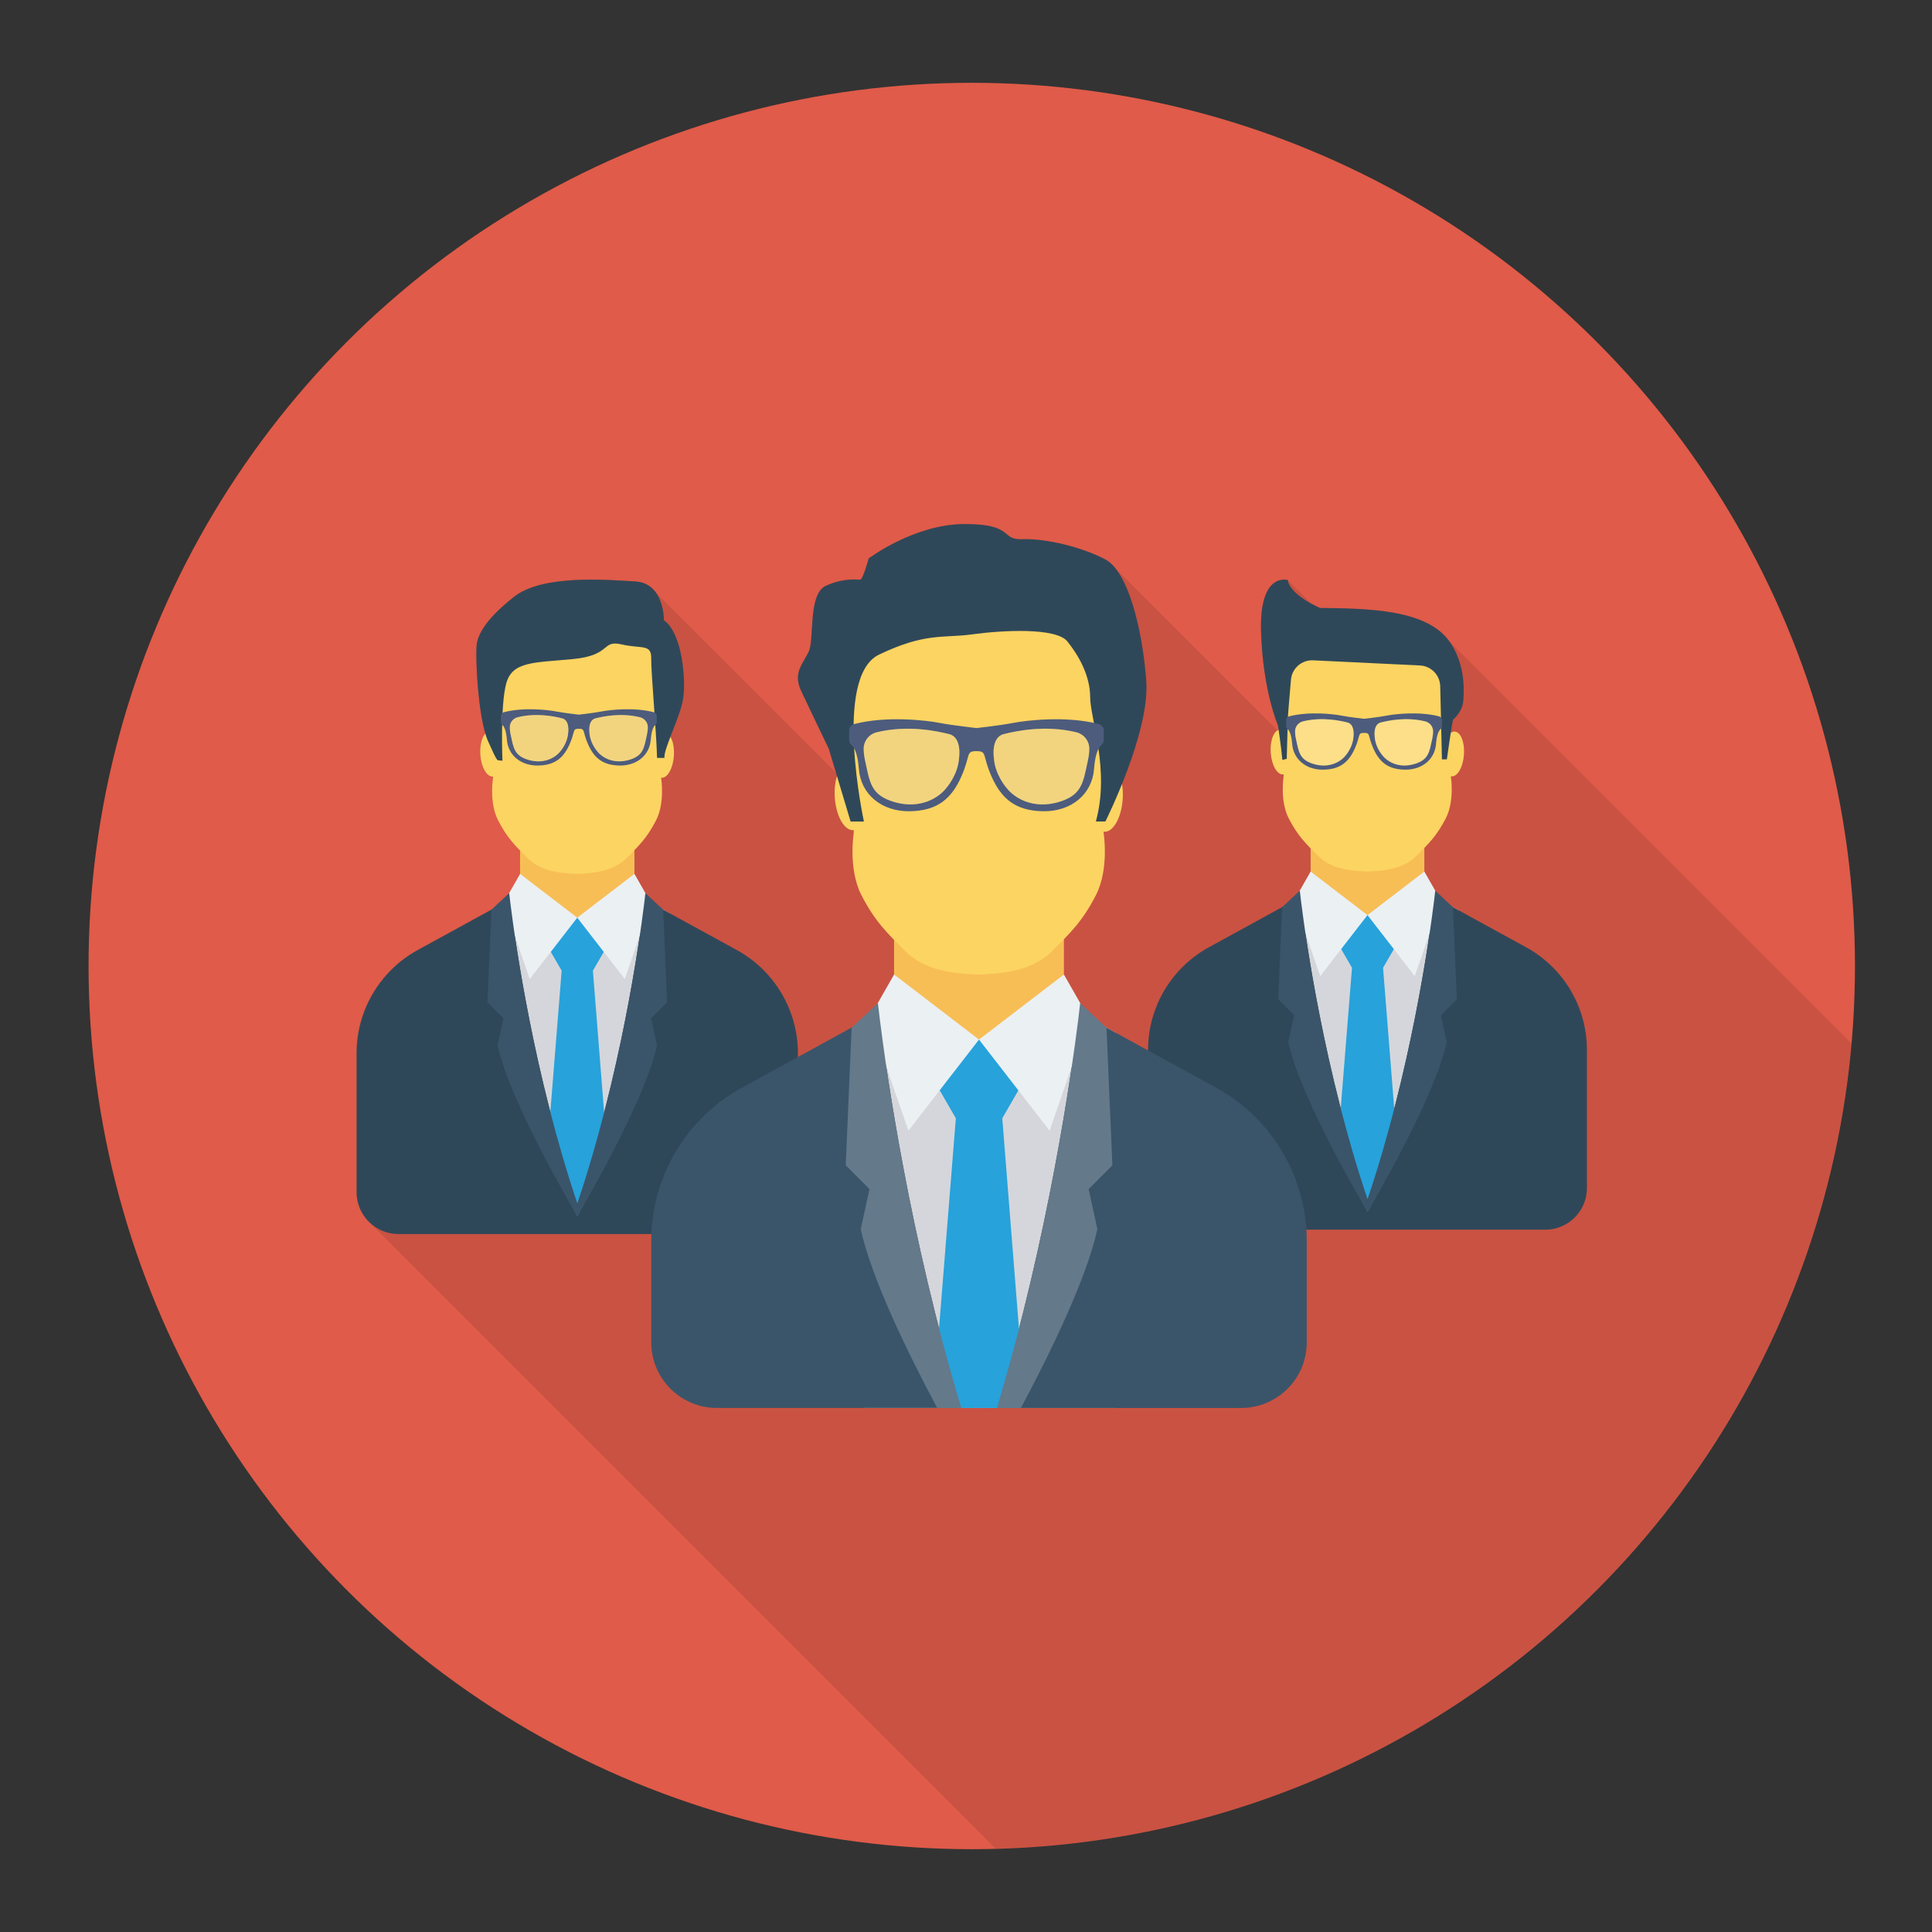<svg enable-background="new 0 0 140 140" height="512" viewBox="0 0 140 140" width="512" xmlns="http://www.w3.org/2000/svg"><rect x="0" y="0" width="140" height="140" fill="#333333" stroke="none"/><circle cx="70.418" cy="70" fill="#e05b49" r="64"/><path d="m72.147 133.956c32.662-.869 59.213-26.193 62.011-58.339l-29.072-29.072c-1.63-2.37-5.79-2.45-9.43-2.49 0 0-.28-.12-.64-.32l-1.7-1.7s-2.06-.63-1.94 3.68c.12 4.32 1.23 6.85 1.23 6.85s.03.16.06.4c-.01.01-.03.01-.04.02l-11.77-11.77c-.23-.3-.49-.54-.76-.68-1.65-.88-4.34-1.54-5.99-1.46-1.65.07-.55-1.1-4.2-1.1-3.65 0-6.96 2.49-6.96 2.49s-.41 1.54-.62 1.54c-.2 0-1.17-.15-2.48.44-1.31.59-.82 3.89-1.24 4.77-.41.88-1.17 1.54-.55 2.86.62 1.32 2 4.17 2 4.17l.53 1.75-13.05-13.04v-.01c-.31-.43-.78-.77-1.5-.81-2.12-.13-6.73-.51-8.79 1.11-2.06 1.63-2.53 2.66-2.68 3.33-.14.61.02 4.63.62 6.61-.27.26-.44.85-.39 1.54.06.9.46 1.61.89 1.59.01 0 .03-.01.04-.01l-.01.1s-.28 1.75.37 3.03c.51 1.01 1 1.58 1.6 2.2v1.69l-.8 1.4-1.26 1.19-5.36 2.93c-.83.45-1.58 1.04-2.21 1.75-1.43 1.56-2.22 3.61-2.22 5.72v10.07c0 .87.37 1.66.96 2.22z" opacity=".1"/><path d="m94.973 56.474h8.241v11.211h-8.241z" fill="#f7be56"/><path d="m105.736 87.692v-21.707l-1.324-.725-5.319 1.052-5.319-1.052-.228.125v22.307z" fill="#d5d6db"/><path d="m112.794 70.381c-.634-.697-1.379-1.285-2.206-1.738l-5.308-2.908-.868-.476-.506.099c-.349 2.791-1.689 12.295-4.809 21.539-3.119-9.241-4.463-18.742-4.811-21.536l-.511-.102-.855.468-5.323 2.916c-.827.453-1.572 1.041-2.203 1.738-1.417 1.56-2.201 3.59-2.201 5.697v10.013c0 1.666 1.351 3.017 3.017 3.017h25.768c1.666 0 3.017-1.351 3.017-3.017v-10.013c0-2.107-.784-4.137-2.201-5.697z" fill="#2f4859"/><path d="m101.306 68.255-1.105-1.913-1.107-.029-1.102.029-1.105 1.913 1.083 1.875-1.083 13.516 2.209 4.159 2.209-4.007-1.083-13.668z" fill="#27a2db"/><path d="m103.214 63.156-4.12 3.157 3.425 4.419 1.894-5.472z" fill="#ebf0f3"/><path d="m94.973 63.156 4.12 3.157-3.425 4.419-1.894-5.472z" fill="#ebf0f3"/><path d="m105.566 72.412-.285-6.677-1.277-1.193s-.031.288-.097.817c-.349 2.791-1.69 12.295-4.809 21.539-3.119-9.241-4.463-18.742-4.812-21.536-.066-.529-.097-.819-.097-.819l-1.27 1.186-.008.008-.285 6.677 1.153 1.155-.425 1.946c.944 4.28 5.742 12.292 5.742 12.292s4.797-8.012 5.741-12.292l-.425-1.946z" fill="#3a556a"/><g fill="#fcd462"><ellipse cx="105.279" cy="54.563" rx="1.628" ry=".781" transform="matrix(.072 -.997 .997 .072 43.325 155.669)"/><ellipse cx="92.876" cy="54.563" rx=".781" ry="1.628" transform="matrix(.997 -.072 .072 .997 -3.665 6.784)"/><path d="m105.138 56.274-.243-7.169-.85-2.311-4.968-1.34-4.968 1.34-.85 2.311-.243 7.169s-.283 1.742.364 3.015 1.255 1.854 2.105 2.703c.85.848 1.961 1.111 3.591 1.164 1.63-.053 2.741-.316 3.591-1.164.85-.848 1.457-1.43 2.105-2.703s.364-3.015.364-3.015z"/></g><path d="m105.081 46.549c-1.624-2.376-5.782-2.455-9.425-2.495 0 0-2.178-.911-2.336-2.02 0 0-2.059-.634-1.94 3.683.119 4.316 1.228 6.851 1.228 6.851s.238 1.588.317 2.499l.317-.079.079-2.895c0-.187.125-1.664.227-2.839.072-.825.782-1.445 1.609-1.405l7.741.373c.807.039 1.447.695 1.466 1.503l.125 5.302h.356s.396-2.823.456-2.877c.403-.361.691-.836.737-1.376.095-1.118.019-2.8-.955-4.226z" fill="#2f4859"/><path d="m37.687 56.605h8.287v11.274h-8.287z" fill="#f7be56"/><path d="m48.511 87.999v-21.829l-1.331-.729-5.349 1.058-5.349-1.058-.229.125v22.432z" fill="#d5d6db"/><path d="m55.609 70.591c-.637-.701-1.387-1.292-2.218-1.748l-5.338-2.925-.873-.479-.509.1c-.351 2.807-1.699 12.364-4.836 21.66-3.137-9.293-4.488-18.848-4.839-21.657l-.514-.102-.86.471-5.353 2.932c-.832.455-1.581 1.047-2.216 1.748-1.425 1.568-2.213 3.61-2.213 5.729v10.069c0 1.676 1.359 3.034 3.034 3.034h25.913c1.676 0 3.034-1.359 3.034-3.034v-10.069c0-2.119-.788-4.161-2.213-5.729z" fill="#2f4859"/><path d="m44.055 68.453-1.111-1.924-1.114-.03-1.108.03-1.111 1.924 1.089 1.886-1.089 13.592 2.221 4.183 2.221-4.029-1.089-13.745z" fill="#27a2db"/><path d="m45.975 63.325-4.144 3.174 3.444 4.444 1.905-5.502z" fill="#ebf0f3"/><path d="m37.687 63.325 4.144 3.174-3.444 4.444-1.905-5.502z" fill="#ebf0f3"/><path d="m48.339 72.633-.287-6.714-1.284-1.2s-.031.289-.097.821c-.351 2.807-1.699 12.364-4.836 21.66-3.137-9.293-4.488-18.848-4.839-21.657-.067-.532-.097-.824-.097-.824l-1.277 1.192-.008.008-.287 6.714 1.159 1.162-.427 1.957c.949 4.304 5.774 12.361 5.774 12.361s4.824-8.057 5.774-12.361l-.427-1.957z" fill="#3a556a"/><g fill="#fcd462"><ellipse cx="48.051" cy="54.683" rx="1.637" ry=".785" transform="matrix(.072 -.997 .997 .072 -9.929 98.699)"/><ellipse cx="35.579" cy="54.683" rx=".785" ry="1.637" transform="matrix(.997 -.072 .072 .997 -3.821 2.685)"/><path d="m47.909 56.405-.244-7.209-.406-3.672h-5.444l-4.995 1.347-.855 2.324-.244 7.209s-.285 1.752.366 3.032c.651 1.28 1.262 1.865 2.117 2.718.855.853 1.972 1.118 3.612 1.171 1.639-.053 2.757-.318 3.612-1.171.855-.853 1.465-1.438 2.117-2.718.651-1.28.366-3.032.366-3.032z"/></g><path d="m47.19 47.716c-.016 1.009.364 5.139.424 7.205h.536c-.087-.555 1.025-2.771 1.293-3.985.121-.546.17-1.265.085-2.241-.273-3.146-1.417-3.747-1.417-3.747s.043-2.692-2.078-2.816c-2.121-.124-6.73-.512-8.787 1.116-2.057 1.627-2.535 2.652-2.684 3.323-.149.671.051 5.476.808 7.148.332.732.525 1.197.691 1.371l.348.037s-.167-3.997.275-5.605c.441-1.608 2.008-1.494 4.828-1.762 2.82-.269 2.053-1.403 3.525-1.065 1.471.338 2.17-.055 2.153 1.022z" fill="#2f4859"/><path d="m64.788 60.638h12.308v16.744h-12.308z" fill="#f7be56"/><path d="m80.863 102.027v-27.184l-1.977-1.083-7.944 1.571-7.944-1.571-.34.186v28.08z" fill="#d5d6db"/><path d="m91.404 81.408c-.946-1.041-2.06-1.919-3.295-2.595l-7.927-4.343-1.296-.711-.756.148c-.47 3.761-2.147 15.684-5.892 28.12h17.702c2.624 0 4.751-2.127 4.751-4.751v-7.359c0-3.146-1.17-6.179-3.287-8.508z" fill="#3a556a"/><path d="m62.998 73.759-1.277.699-7.95 4.355c-1.235.676-2.348 1.554-3.291 2.595-2.117 2.329-3.287 5.362-3.287 8.508v7.359c0 2.624 2.127 4.751 4.751 4.751h17.712c-3.746-12.432-5.426-24.351-5.896-28.116z" fill="#3a556a"/><path d="m68.076 102.027h5.85l.32-.58-1.617-20.413 1.617-2.801-1.65-2.857-1.654-.044-1.645.044-1.65 2.857 1.617 2.801-1.617 20.185z" fill="#27a2db"/><path d="m77.096 70.617-6.154 4.714 5.115 6.6 2.829-8.172z" fill="#ebf0f3"/><path d="m64.788 70.617 6.154 4.714-5.115 6.6-2.829-8.172z" fill="#ebf0f3"/><path d="m73.98 102.027c2.135-4.001 4.748-9.359 5.541-12.954l-.635-2.907 1.721-1.725-.426-9.971-1.908-1.782s-.046.429-.144 1.22c-.47 3.761-2.147 15.684-5.892 28.12h1.742z" fill="#64798a"/><path d="m62.371 89.073c.793 3.595 3.406 8.953 5.542 12.954h1.745c-3.746-12.432-5.426-24.351-5.896-28.116-.099-.79-.144-1.224-.144-1.224l-1.896 1.771-.012.011-.425 9.971 1.721 1.725z" fill="#64798a"/><ellipse cx="80.18" cy="57.783" fill="#fcd462" rx="2.432" ry="1.166" transform="matrix(.072 -.997 .997 .072 16.809 133.624)"/><ellipse cx="61.657" cy="57.783" fill="#fcd462" rx="1.166" ry="2.432" transform="matrix(.997 -.072 .072 .997 -3.976 4.559)"/><path d="m79.969 60.34-.363-10.706-1.269-3.452-7.419-2.001-7.419 2.001-2.043 3.613.411 10.545s-.423 2.602.544 4.503 1.874 2.769 3.143 4.036c1.269 1.267 2.929 1.66 5.364 1.739 2.435-.079 4.094-.472 5.364-1.739 1.269-1.267 2.176-2.135 3.143-4.036.967-1.901.544-4.503.544-4.503z" fill="#fcd462"/><path d="m79.411 59.529h.689s3.238-6.452 2.962-10.191c-.276-3.739-1.309-7.918-2.962-8.798-1.653-.88-4.34-1.54-5.993-1.466-1.653.073-.551-1.1-4.202-1.1s-6.958 2.493-6.958 2.493-.413 1.54-.62 1.54-1.171-.147-2.48.44c-1.309.587-.827 3.886-1.24 4.766-.413.88-1.171 1.54-.551 2.859s1.998 4.179 1.998 4.179l1.584 5.279h.964s-2.273-10.485 1.102-12.098 4.623-1.173 6.755-1.466c2.132-.293 6.058-.513 6.885.513.827 1.026 1.653 2.493 1.653 4.033-0 1.54 1.447 5.279.413 9.018z" fill="#2f4859"/><path d="m79.621 52.466c-2.366-.613-5.263-.263-6.18-.084-.966.187-2.682.376-2.682.376s-1.718-.189-2.683-.376c-.916-.179-3.813-.529-6.18.084-.215.056-.365.251-.365.475v.677c0 .146.066.284.179.378.177.148.438.565.527 1.729.141 1.836 1.649 3.084 3.672 3.061 2.025-.025 3.038-.918 3.744-2.496.706-1.577.302-1.859 1.105-1.859.801 0 .397.282 1.104 1.859.706 1.578 1.719 2.472 3.744 2.496 2.023.023 3.531-1.225 3.672-3.061.089-1.164.35-1.581.527-1.729.113-.094.179-.232.179-.378v-.677c-0-.223-.149-.419-.365-.475zm-10.126 2.478c-.08 1.215-.913 2.148-.913 2.148-.604.778-1.956 1.539-3.718 1.043-1.762-.498-1.826-1.411-2.179-3.028-.077-.358-.103-.65-.099-.888.015-.553.402-1.023.939-1.154 2.253-.55 4.383-.089 5.265.135.944.241.705 1.746.705 1.746zm9.338.163c-.353 1.618-.417 2.531-2.179 3.028-1.762.496-3.114-.264-3.718-1.043 0 0-.833-.933-.913-2.148 0 0-.24-1.504.705-1.746.882-.223 3.012-.685 5.265-.135.537.131.925.601.939 1.154.005.238-.021.53-.099.888z" fill="#4d5c7d"/><path d="m69.495 54.943s.24-1.504-.705-1.744c-.882-.224-3.012-.685-5.264-.135-.537.131-.925.602-.939 1.154-.006.239.02.531.098.888.353 1.618.417 2.532 2.179 3.029s3.114-.264 3.718-1.042c0 0 .833-.934.913-2.149z" fill="#d5d6db" opacity=".25"/><path d="m72.023 54.943s-.24-1.504.705-1.744c.882-.224 3.012-.685 5.264-.135.537.131.925.602.939 1.154.006.239-.02.531-.098.888-.353 1.618-.417 2.532-2.179 3.029s-3.114-.264-3.718-1.042c0 0-.833-.934-.913-2.149z" fill="#d5d6db" opacity=".25"/><path d="m104.269 51.907c-1.448-.375-3.221-.161-3.781-.051-.591.115-1.641.23-1.641.23s-1.051-.116-1.642-.23c-.561-.11-2.333-.324-3.781.051-.132.034-.223.154-.223.29v.414c0 .089.04.174.11.231.109.09.268.346.323 1.058.086 1.123 1.009 1.887 2.247 1.873 1.239-.015 1.859-.562 2.291-1.527.432-.965.185-1.138.676-1.138.49 0 .243.173.675 1.138.432.966 1.052 1.512 2.291 1.527 1.238.014 2.161-.75 2.247-1.873.054-.712.214-.968.323-1.058.069-.057.11-.142.11-.231v-.414c0-.137-.091-.256-.223-.29zm-6.196 1.516c-.049.744-.559 1.314-.559 1.314-.37.476-1.197.942-2.275.638-1.078-.304-1.117-.863-1.333-1.853-.047-.219-.063-.398-.06-.544.009-.339.246-.626.575-.706 1.379-.337 2.682-.054 3.222.082.578.148.431 1.068.431 1.068zm5.714.099c-.216.99-.255 1.549-1.333 1.853-1.078.303-1.905-.162-2.275-.638 0 0-.509-.571-.559-1.314 0 0-.147-.92.431-1.068.54-.137 1.843-.419 3.222-.082.329.08.566.368.575.706.003.146-.013.325-.06.544z" fill="#4d5c7d"/><path d="m98.073 53.423s.147-.92-.431-1.067c-.54-.137-1.843-.419-3.221-.083-.329.08-.566.368-.575.706-.004.146.012.325.06.543.216.99.255 1.549 1.333 1.853s1.906-.162 2.275-.637c0-0.0.51-.571.559-1.315z" fill="#fff" opacity=".25"/><path d="m99.619 53.423s-.147-.92.431-1.067c.54-.137 1.843-.419 3.221-.083.329.08.566.368.575.706.004.146-.012.325-.06.543-.216.99-.255 1.549-1.334 1.853s-1.906-.162-2.275-.637c0-0-.51-.571-.559-1.315z" fill="#fff" opacity=".25"/><path d="m47.365 51.607c-1.448-.375-3.221-.161-3.781-.051-.591.115-1.641.23-1.641.23s-1.051-.116-1.642-.23c-.561-.11-2.333-.324-3.781.051-.132.034-.223.154-.223.29v.414c0 .089.04.174.11.231.109.09.268.346.323 1.058.086 1.123 1.009 1.887 2.247 1.873 1.239-.015 1.859-.562 2.291-1.527.432-.965.185-1.138.676-1.138.49 0 .243.173.675 1.138.432.966 1.052 1.512 2.291 1.527 1.238.014 2.161-.75 2.247-1.873.054-.712.214-.968.323-1.058.069-.057.11-.142.11-.231v-.414c-0-.137-.091-.256-.223-.29zm-6.196 1.516c-.049.744-.559 1.314-.559 1.314-.37.476-1.197.942-2.275.638-1.078-.304-1.117-.863-1.333-1.853-.047-.219-.063-.398-.06-.544.009-.339.246-.626.575-.706 1.379-.337 2.682-.054 3.222.082.578.148.431 1.068.431 1.068zm5.714.099c-.216.99-.255 1.549-1.333 1.853-1.078.303-1.905-.162-2.275-.638 0 0-.509-.571-.559-1.314 0 0-.147-.92.431-1.068.54-.137 1.843-.419 3.222-.082.329.08.566.368.575.706.003.146-.013.325-.06.544z" fill="#4d5c7d"/><path d="m41.169 53.123s.147-.92-.431-1.067c-.54-.137-1.843-.419-3.221-.083-.329.08-.566.368-.575.706-.004.146.012.325.06.543.216.99.255 1.549 1.333 1.853 1.079.304 1.906-.162 2.275-.637 0-0.0.51-.571.559-1.315z" fill="#d5d6db" opacity=".25"/><path d="m42.715 53.123s-.147-.92.431-1.067c.54-.137 1.843-.419 3.221-.083.329.08.566.368.575.706.004.146-.012.325-.06.543-.216.99-.255 1.549-1.333 1.853-1.079.304-1.906-.162-2.275-.637-0-0-.51-.571-.559-1.315z" fill="#d5d6db" opacity=".25"/></svg>